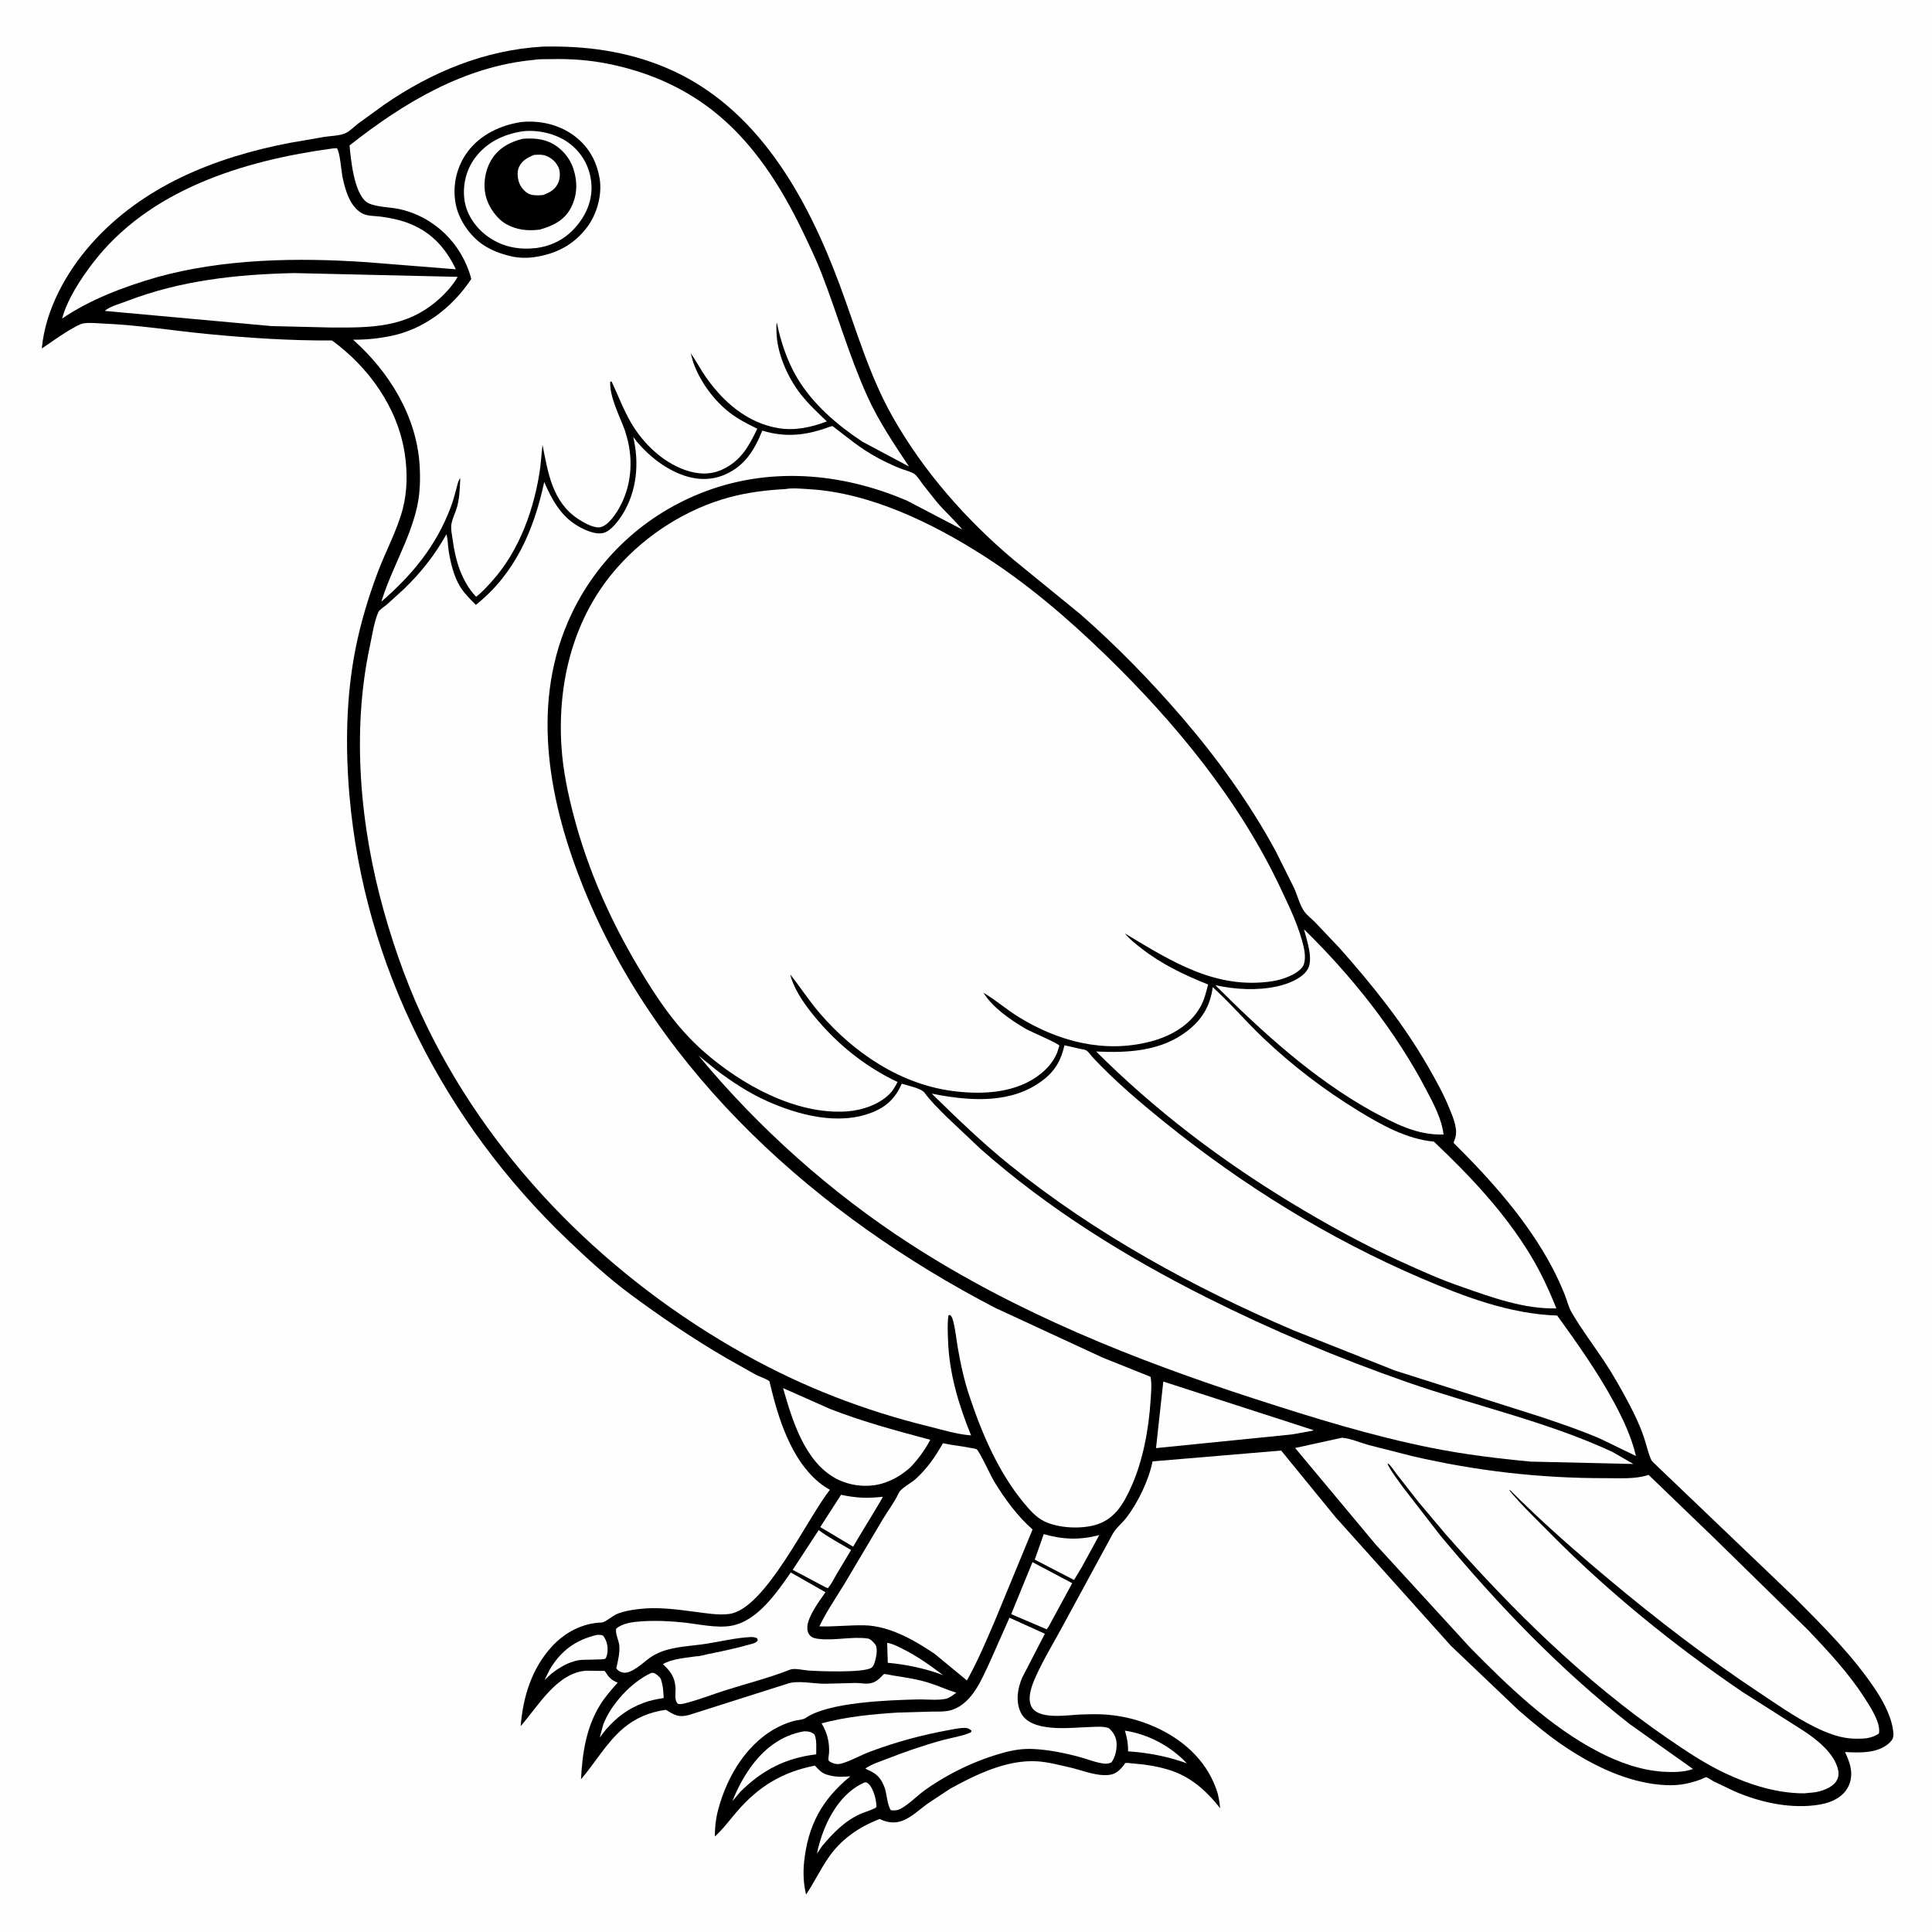 <svg version="1.1" xmlns="http://www.w3.org/2000/svg" style="display: block;" viewBox="0 0 2048 2048" width="1024" height="1024">
<path transform="translate(0,0)" fill="rgb(254,254,254)" d="M -0 -0 L 2048 0 L 2048 2048 L -0 2048 L -0 -0 z"/>
<path transform="translate(0,0)" fill="rgb(0,0,0)" d="M 575.023 49.428 C 620.469 48.349 664.323 54.153 706.447 71.981 C 802.968 112.83 855.799 209.293 890.5 303.009 C 907.849 349.863 921.427 398.002 946.139 441.703 C 978.885 499.611 1023.69 550.544 1074.48 593.384 L 1145.22 651.076 C 1183.37 684.505 1219.5 721.507 1252.58 759.927 C 1290.06 803.447 1324.69 851.336 1352.11 901.896 L 1371.69 941.095 C 1375.09 948.55 1377.95 959.852 1382.62 966.223 C 1385.66 970.366 1390.41 973.933 1394.05 977.63 L 1420.37 1005.39 C 1454.84 1044.28 1487.37 1084.75 1513.38 1129.9 C 1521.89 1144.67 1530.51 1160.13 1536.85 1175.98 C 1540.71 1185.6 1546.29 1198.21 1541.88 1208.44 C 1541.45 1209.45 1541.15 1210.43 1540.87 1211.5 C 1580.46 1250.74 1619.28 1294.13 1645.5 1343.77 C 1650.43 1353.1 1654.98 1363.05 1658.86 1372.86 C 1661.23 1378.87 1662.8 1385.68 1666.03 1391.25 C 1676.28 1408.95 1688.99 1425.66 1700.34 1442.69 C 1710.06 1457.28 1718.66 1472.68 1726.87 1488.17 C 1732.81 1499.36 1738.26 1510.89 1742.38 1522.89 C 1745 1530.5 1746.76 1538.74 1749.76 1546.17 C 1750.51 1548.04 1751.62 1549.33 1753.06 1550.71 L 1902.76 1693.87 C 1933.06 1724.29 1965.38 1756.42 1988.98 1792.48 C 1997.32 1805.22 2006.11 1822.15 2007.07 1837.62 C 2007.33 1841.84 2006.16 1844.26 2003.17 1847.19 C 1991.18 1858.88 1971.22 1858.05 1955.83 1857.23 C 1959.29 1864.95 1962.54 1872.4 1962.37 1881.06 C 1962.2 1889.46 1958.78 1897.16 1952.41 1902.74 C 1944.28 1909.87 1933.65 1912.53 1923.16 1913.75 C 1894.89 1917.02 1864.39 1910.09 1838.49 1898.8 L 1816.56 1888.3 C 1814.7 1887.31 1810.42 1884.25 1808.54 1883.94 C 1807.97 1883.84 1804.07 1885.8 1803.24 1886.12 C 1798.32 1888.01 1793.26 1889.52 1788.1 1890.61 C 1778.49 1892.64 1769.34 1892.79 1759.58 1891.88 C 1724.25 1888.59 1690.21 1872.27 1660.9 1852.96 C 1642.76 1841.01 1626.21 1827.18 1609.82 1812.98 L 1537.93 1744.51 L 1415.6 1608.09 L 1358.07 1537.64 L 1221.75 1549.14 C 1217.84 1568.87 1206.46 1592.44 1194.35 1608.4 C 1189.71 1614.52 1183.33 1619.29 1179.5 1626.01 L 1127.01 1722.74 C 1117.41 1740.64 1106.46 1758.37 1098.13 1776.87 C 1094.15 1785.7 1088.87 1798.67 1092.96 1808.21 C 1099.55 1823.58 1131.29 1818.03 1144.5 1817.51 C 1154.04 1817.14 1163.9 1816.84 1173.42 1817.61 C 1191.21 1819.05 1208.14 1823.43 1224.41 1830.69 C 1253.11 1843.5 1277.48 1864.8 1288.68 1894.83 L 1289.37 1896.73 C 1291.85 1903.33 1292.59 1909.85 1293.45 1916.82 C 1278.32 1897.65 1261.37 1882.58 1237.58 1875.64 C 1225.47 1872.11 1212.93 1870.18 1200.35 1869.31 C 1198.86 1869.2 1194.29 1868.47 1193.07 1868.88 C 1192.14 1869.19 1191.87 1870.42 1191.27 1871.19 C 1185.19 1878.82 1180.67 1881.93 1170.5 1881.73 C 1158.51 1881.49 1145.65 1876.18 1133.92 1873.5 C 1122.74 1870.95 1110.74 1867.74 1099.29 1867.07 C 1067.15 1865.18 1034.73 1881.01 1007.25 1896.09 L 983 1912.14 C 974.887 1918.08 965.905 1926.64 956.496 1930.12 C 948.81 1932.96 940.968 1932.18 933.677 1928.71 L 932.547 1928.15 C 910.19 1936.83 891.217 1949.88 877.605 1970.02 C 869.247 1982.39 862.802 1995.89 854.485 2008.24 C 851.718 1997.34 851.212 1985.06 852.37 1973.91 C 856.393 1935.18 871.237 1907.47 901.422 1882.98 C 893.315 1883.63 885.664 1883.9 877.776 1881.56 L 876 1881.02 C 870.756 1879.46 867.511 1875.46 863.829 1871.62 C 829.055 1878.51 804.092 1893.73 781.037 1920.5 C 773.425 1929.34 766.479 1938.96 757.761 1946.75 C 757.759 1936.72 758.758 1927.95 761.32 1918.25 C 770.86 1882.16 792.899 1845.49 827.958 1829.24 C 832.525 1827.13 837.252 1825.35 842.137 1824.11 C 845.683 1823.22 851.088 1823.12 854.049 1821.09 C 878.522 1804.29 941.579 1802.29 972.125 1801.48 C 981.57 1801.22 993.808 1802.75 1002.9 1800.75 C 1006.42 1799.98 1010.81 1796.37 1013.82 1794.34 C 1004.2 1791.46 995.052 1787.14 985.466 1784.09 C 972.644 1780.01 959.228 1778.06 945.966 1775.99 C 944.381 1775.75 937.894 1774.25 937.054 1774.62 C 936.568 1774.84 934.626 1777.03 934.079 1777.55 C 930.97 1780.53 928.367 1782.81 924.108 1783.98 C 918.156 1785.62 913.368 1784.02 907.5 1784 L 874.047 1784.84 C 862.39 1784.85 844.98 1780.89 834.257 1784.95 L 730.329 1817.96 C 719.034 1820.97 715.035 1817.92 705.758 1812.45 C 688.472 1815 673.71 1820.98 660.333 1832.41 C 642.628 1847.53 630.929 1868.67 615.875 1886.14 C 617.261 1858.87 621.305 1831.58 635.811 1807.78 C 641.158 1799.01 647.968 1791.34 654.741 1783.67 C 647.444 1780.81 645.138 1777.64 641.068 1771.26 L 621.551 1771.01 C 590.44 1773.02 570.396 1808.68 551.926 1829.78 C 554.413 1798.85 563.601 1768.71 585.062 1745.34 C 598.761 1730.41 617.32 1720.61 637.711 1719.92 C 641.45 1719.8 649.56 1712.68 653.865 1710.93 C 661.243 1707.92 668.656 1706.72 676.5 1705.73 C 696.735 1703.17 716.946 1705.99 737 1708.61 C 748.463 1710.1 761.435 1712.35 773 1710.86 C 811.257 1705.93 856.061 1608.68 879.745 1579.28 C 845.856 1560.31 829.609 1517.48 820.054 1481.96 L 816.482 1467.87 C 816.374 1467.42 815.891 1464.57 815.622 1464.27 C 813.712 1462.08 804.4 1458.97 801.384 1457.38 L 769.836 1439.58 C 734.57 1419.03 701.209 1396.43 668.415 1372.16 C 644.731 1354.63 622.529 1334.23 601.256 1313.88 C 471.246 1189.53 386.077 1023.57 370.451 843.429 C 366.025 792.41 366.793 738.865 376.719 688.467 C 382.252 660.376 390.496 633.01 400.592 606.243 C 409.007 583.934 421.043 562.104 427.024 539.099 C 431.865 520.478 431.95 499.928 429.069 481 C 421.639 432.173 391.254 389.739 352.006 360.915 C 307.441 361.144 263.362 358.281 219.034 353.971 C 182.961 350.462 146.77 344.565 110.562 343.053 C 103.779 342.769 95.311 341.714 88.636 342.793 C 84.532 343.456 80.464 346.085 76.863 348.077 C 65.63 354.293 55.065 362.317 44.334 369.387 C 47.972 328.823 69.909 288.877 96.479 258.85 C 150.973 197.266 227.833 166.679 307.043 151.483 L 344 145.065 C 350.455 144.097 360.307 143.894 366.139 141.226 C 370.962 139.019 375.625 134.085 379.872 130.832 L 407.266 110.966 C 457.55 76.332 513.694 53.071 575.023 49.428 z"/>
<path transform="translate(0,0)" fill="rgb(254,254,254)" d="M 940.446 1741.5 C 945.892 1742.21 951.855 1745.42 956.75 1747.85 C 972.386 1755.61 985.823 1765.28 999.706 1775.71 C 980.943 1768.65 961.007 1764.46 941.081 1762.62 L 940.446 1741.5 z"/>
<path transform="translate(0,0)" fill="rgb(254,254,254)" d="M 1192.45 1834.54 C 1217.5 1838.44 1240.76 1850.89 1258.12 1869.21 C 1238.07 1861.94 1217.05 1857.89 1195.77 1856.5 C 1195.99 1848.56 1194.67 1842.08 1192.45 1834.54 z"/>
<path transform="translate(0,0)" fill="rgb(254,254,254)" d="M 632.464 1733.11 C 635.074 1732.95 636.694 1732.84 639.21 1733.75 C 643.129 1738.68 644.649 1745.27 643.908 1751.54 C 643.715 1753.16 642.944 1757.48 641.5 1758.37 C 639.438 1759.64 618.06 1758.92 613.062 1759.94 C 601.801 1762.24 593.454 1767.29 584.454 1774.21 L 577.229 1780.92 L 582.869 1769.54 C 594.798 1749.71 610.1 1738.52 632.464 1733.11 z"/>
<path transform="translate(0,0)" fill="rgb(254,254,254)" d="M 690.076 1773.5 C 690.901 1773.38 691.83 1773.14 692.682 1773.33 C 694.918 1773.82 699.521 1777.59 700.472 1779.68 L 700.918 1781.22 C 702.54 1786.26 702.954 1790.57 703.283 1795.86 C 703.302 1796.17 703.619 1799.83 703.517 1799.98 C 703.351 1800.22 702.938 1800.07 702.648 1800.12 C 695.525 1801.27 689.114 1802.52 682.32 1805.05 C 665.681 1811.25 654.019 1820.1 642.316 1833.34 L 635.757 1841.81 L 639.467 1828.11 C 647.605 1806.52 669.264 1783.15 690.076 1773.5 z"/>
<path transform="translate(0,0)" fill="rgb(254,254,254)" d="M 916.316 1889.5 C 918.223 1889.3 918.628 1889.28 920.19 1890.5 C 924.996 1894.24 928.159 1905.15 928.735 1910.91 C 928.812 1911.68 929.253 1914.79 928.983 1915.5 C 928.329 1917.22 916.159 1921.13 914 1922.02 C 896.402 1929.28 883.73 1942.4 871.684 1956.64 L 865.991 1964.98 C 867.665 1956.45 870.341 1947.58 873.562 1939.49 C 881.682 1919.1 895.681 1898.51 916.316 1889.5 z"/>
<path transform="translate(0,0)" fill="rgb(254,254,254)" d="M 852.438 1835.24 C 856.949 1835.28 860.025 1835.75 863.5 1838.73 C 865.957 1844.77 865.148 1853.16 865.225 1859.69 C 832.738 1863.52 807.855 1876.45 784.834 1899.32 L 776.245 1909.42 C 781.284 1897.08 787.323 1885.19 795.02 1874.28 C 809.052 1854.39 828.015 1839.33 852.438 1835.24 z"/>
<path transform="translate(0,0)" fill="rgb(254,254,254)" d="M 1106.43 1626.22 C 1126.9 1632.11 1144.58 1632.63 1165.26 1627.27 L 1147.15 1660.53 L 1138.53 1674.85 L 1096.87 1653.26 L 1106.43 1626.22 z"/>
<path transform="translate(0,0)" fill="rgb(254,254,254)" d="M 891.55 1584.54 C 907.202 1587.94 919.779 1588.48 935.86 1586.64 C 935.993 1587.52 912.012 1626.5 909.731 1630.42 L 904.368 1639.56 L 869.507 1618.75 L 891.55 1584.54 z"/>
<path transform="translate(0,0)" fill="rgb(254,254,254)" d="M 867.877 1621.93 C 878.395 1629.91 890.849 1636.3 902.203 1643.09 L 886.978 1668.43 C 884.12 1673.31 881.329 1679.39 877.51 1683.5 L 875.5 1682.77 L 840.293 1664.09 L 867.877 1621.93 z"/>
<path transform="translate(0,0)" fill="rgb(254,254,254)" d="M 1094.48 1655.93 L 1136.58 1678.26 L 1111.5 1724.44 L 1109.5 1727.14 L 1071.91 1711.07 L 1094.48 1655.93 z"/>
<path transform="translate(0,0)" fill="rgb(254,254,254)" d="M 1233.15 1464.51 L 1392.38 1516.02 L 1391.11 1516.66 L 1369.24 1520.58 L 1225.44 1535.05 L 1233.15 1464.51 z"/>
<path transform="translate(0,0)" fill="rgb(254,254,254)" d="M 830.088 1471.44 L 879.923 1493.55 C 914.66 1507.1 950.204 1516.65 986.156 1526.24 C 980.381 1537.1 973.558 1546.48 965.109 1555.38 C 956.264 1563.21 947.274 1568.81 935.926 1572.34 C 919.803 1577.34 900.82 1575.23 886 1567.22 C 852.857 1549.3 839.723 1505.18 830.088 1471.44 z"/>
<path transform="translate(0,0)" fill="rgb(254,254,254)" d="M 311.835 289.474 L 485.164 293.473 C 479.862 302.663 472.219 311.048 464.268 318.007 C 430.619 347.455 393.802 347.34 351.649 347.2 L 287.753 345.653 L 111.039 329.579 C 115.788 325.069 127.846 321.758 134.064 319.349 C 191.283 297.184 251 290.819 311.835 289.474 z"/>
<path transform="translate(0,0)" fill="rgb(254,254,254)" d="M 838.28 1666.9 L 875.028 1687.84 C 868.577 1697.11 856.868 1712.66 855.871 1723.92 C 855.559 1727.43 856.15 1731.1 858.653 1733.75 C 861.199 1736.44 864.735 1736.94 868.248 1737.34 C 885.298 1739.29 903.486 1734.44 920.2 1736.95 C 922.752 1737.33 926.683 1741.48 928.054 1743.57 C 930.965 1748.02 928.375 1759.33 926.549 1763.99 C 925.901 1765.64 924.779 1767.47 923.085 1768.3 C 912.966 1773.26 869.519 1771.68 857 1770.85 C 851.542 1770.5 842.322 1768 837.452 1769.91 C 815.999 1778.36 792.467 1784.42 770.415 1791.31 C 755.411 1796 740.261 1802.16 725.022 1805.85 C 722.575 1806.44 720.995 1806.71 718.5 1806.03 C 714.423 1801.95 716.421 1794.62 716.072 1789 C 715.369 1777.69 710.657 1771.42 702.678 1764.11 C 711.986 1758.38 727.214 1757.44 737.997 1755.74 C 741.518 1755.92 746.704 1754.16 750.344 1753.44 C 765.713 1750.42 781.463 1747.01 796.5 1742.7 C 799.61 1741.8 801.77 1741.35 803.393 1738.5 L 802.371 1736.5 C 800.237 1735.71 798.632 1735.24 796.322 1735.33 C 780.584 1735.97 764.241 1740.02 748.64 1742.46 C 733.408 1744.85 715.99 1745.23 701.552 1750.69 C 697.129 1752.36 692.886 1754.47 689.019 1757.2 C 682.275 1761.97 669.595 1774.5 660.787 1773.07 C 657.572 1772.55 655.072 1771.08 653.239 1768.5 C 654.985 1760.92 657.137 1752.45 656.512 1744.61 C 656.049 1738.8 652.065 1732.11 653.15 1726.5 C 660.098 1720.44 671.128 1719.29 680 1718.69 C 694.421 1717.71 709.076 1718.34 723.454 1719.79 C 739.486 1721.41 759.352 1726.18 775.156 1723.39 C 802.874 1718.51 823.303 1688.26 838.28 1666.9 z"/>
<path transform="translate(0,0)" fill="rgb(254,254,254)" d="M 1382.26 985.068 C 1432.96 1034.56 1479.32 1092.89 1512.2 1155.83 C 1519.85 1170.48 1528.24 1186.05 1530.23 1202.62 C 1501.66 1203.56 1478.49 1190.8 1453.98 1177.76 C 1391.74 1142.99 1338.44 1094.42 1288.28 1044.32 C 1309.47 1048.98 1332.57 1050.23 1353.88 1045.6 C 1364.56 1043.28 1380.49 1037.38 1386.2 1027.43 C 1392.48 1016.48 1385.2 996.587 1382.26 985.068 z"/>
<path transform="translate(0,0)" fill="rgb(254,254,254)" d="M 1070.07 1714.84 L 1107.59 1731.86 L 1083.5 1778.49 C 1078.74 1789.78 1076.57 1802.99 1081.68 1814.59 C 1091.71 1837.38 1134.96 1831.27 1154.8 1830.73 C 1161.22 1830.55 1169.45 1829.61 1175.5 1831.97 C 1179.89 1836.04 1182.94 1840.63 1183.54 1846.73 C 1184.22 1853.56 1182.39 1862.78 1178.12 1868.23 C 1175.63 1869.22 1173.49 1869.81 1170.78 1869.54 C 1162.06 1868.64 1152.96 1864.81 1144.5 1862.52 C 1128.86 1858.28 1111.66 1854.81 1095.5 1854.02 C 1084.66 1853.48 1074.81 1854.94 1064.37 1857.77 C 1034.75 1865.78 1005.62 1879.74 980.592 1897.49 C 972.051 1903.55 964.13 1912.15 955.086 1917.17 C 951.495 1919.16 948.515 1919.29 944.5 1918.97 C 940.451 1914.16 940.141 1900.87 937.452 1894.16 C 933.454 1884.17 929.099 1880.03 919.474 1875.91 L 919.293 1875.95 L 917.404 1874.66 C 923.671 1870.17 932.533 1867.46 939.765 1864.63 C 959.246 1856.99 979.081 1850.11 999.276 1844.6 C 1009.04 1841.94 1020.08 1840.45 1029.28 1836.32 L 1029.83 1834.5 C 1028.72 1833.77 1027.71 1832.85 1026.5 1832.31 C 1022.24 1830.42 1010.72 1833.07 1006 1833.92 C 977.776 1838.98 949.7 1846.59 922.853 1856.64 C 912.845 1860.38 903.229 1865.94 893.113 1869.12 C 890.343 1869.99 887.909 1870.36 885.062 1869.64 C 883.338 1869.2 879.026 1867.73 878.259 1865.85 C 877.779 1864.68 878.758 1859.68 878.833 1858.26 C 879.438 1846.79 876.799 1836.58 870.893 1826.81 C 896.78 1819.86 924.543 1817.08 951.257 1815.43 L 986.887 1814.39 C 994.528 1814.26 1002.94 1814.86 1010.21 1812.2 C 1030.7 1804.69 1040.44 1780.63 1048.99 1762.42 L 1070.07 1714.84 z"/>
<path transform="translate(0,0)" fill="rgb(254,254,254)" d="M 999.528 1529.88 C 1008.8 1531.95 1018.31 1532.74 1027.6 1534.64 C 1029.5 1535.03 1033.63 1535.41 1035.22 1536.28 C 1038.05 1537.82 1050.28 1564.58 1053.84 1570.4 C 1065.04 1588.7 1078.37 1607.13 1094.56 1621.3 L 1054.23 1718.99 C 1045.16 1740.03 1036.21 1761.37 1024.95 1781.35 L 990.762 1753.13 C 969.093 1738.6 942.9 1723.41 915.968 1722.89 C 900.238 1722.59 884.504 1724.52 868.592 1724.03 C 875.892 1708.55 886.288 1693.59 895.172 1678.93 L 935.652 1610.74 C 941.082 1601.58 948.219 1592.43 952.612 1582.82 C 955.067 1577.45 966.21 1571.92 970.867 1567.61 C 983.029 1556.37 991.465 1544.22 999.528 1529.88 z"/>
<path transform="translate(0,0)" fill="rgb(254,254,254)" d="M 352.607 157.373 L 357 157.056 C 360.205 159.692 361.925 182.293 363.123 187.991 C 364.704 195.513 366.838 203.552 370.189 210.5 C 373.299 216.948 378.068 223.38 384.67 226.573 C 390.123 229.209 398.221 228.859 404.216 229.71 C 413.386 231.012 422.516 232.809 431.25 235.95 C 455.994 244.85 472.078 261.916 483.223 285.461 L 388.816 277.929 C 315.478 272.892 236.754 274.182 165.695 294.015 C 130.758 304.224 96.12 317.189 65.84 337.676 C 71.344 317.38 85.124 296.335 97.708 279.736 C 157.48 200.891 258.48 170.086 352.607 157.373 z"/>
<path transform="translate(0,0)" fill="rgb(254,254,254)" d="M 1285.55 1046.43 C 1304.44 1063.52 1321.25 1083.46 1339.85 1101.03 C 1370.65 1130.12 1403.55 1155.27 1439.64 1177.38 C 1464.15 1192.4 1490.98 1207.48 1519.97 1210.17 C 1558.18 1246.28 1595.16 1285.48 1622.49 1330.74 C 1633.42 1348.84 1641.95 1367.34 1649.84 1386.93 C 1616.19 1387.8 1582.07 1375.62 1550.74 1364.52 C 1528.32 1357.01 1506.47 1347.11 1484.96 1337.33 C 1444.58 1318.97 1406.09 1297.7 1368.19 1274.7 C 1293.47 1229.36 1223.88 1176.44 1161.95 1114.63 C 1195.38 1116.26 1230.28 1114.44 1258.04 1093.3 C 1274.05 1081.11 1282.9 1066.47 1285.55 1046.43 z"/>
<path transform="translate(0,0)" fill="rgb(254,254,254)" d="M 740.387 1118.89 L 759.524 1134.39 C 776.308 1147.07 794.131 1158.71 813.376 1167.32 C 846.535 1182.16 888.801 1193.15 924.067 1179.37 C 939.737 1173.24 949.135 1164.22 955.895 1148.78 C 961.341 1150.51 976.662 1153.69 979.991 1158.27 C 986.529 1167.28 994.892 1175.33 1002.72 1183.2 L 1039.11 1217.62 C 1111.13 1281.35 1193.46 1332.38 1279.19 1375.45 C 1347.94 1409.98 1418.6 1439.65 1491.24 1465.01 C 1563.74 1490.32 1639.28 1506.66 1709.22 1539.06 L 1731.44 1551.89 L 1622.49 1549.36 C 1587.33 1546.08 1551.77 1541.68 1517.13 1534.75 C 1453.91 1522.1 1391.66 1502.77 1330.37 1482.92 C 1203.03 1441.68 1077.74 1391.73 964.89 1318.7 C 880.826 1264.3 804.239 1195.93 740.387 1118.89 z"/>
<path transform="translate(0,0)" fill="rgb(254,254,254)" d="M 1128.35 1108.07 L 1144.86 1111.8 C 1147.3 1112.31 1150.43 1112.51 1152.42 1114.13 C 1154.63 1115.93 1156.71 1119.15 1158.71 1121.28 C 1181.84 1145.94 1208.32 1168.42 1234.59 1189.63 C 1317.42 1256.53 1408.31 1312.79 1506.22 1354.83 C 1551.97 1374.48 1600.49 1392.95 1650.69 1394.52 C 1671.93 1423.94 1693.18 1453.83 1710.5 1485.76 C 1720.26 1503.77 1729.56 1523.37 1734.15 1543.43 L 1696.43 1525.14 C 1675.89 1516.23 1654.63 1509.11 1633.43 1501.96 L 1478.54 1452.79 L 1371 1410.13 C 1264.63 1364.64 1161.2 1308.03 1070.88 1235.29 C 1041.55 1211.68 1014.51 1185.58 987.647 1159.26 C 1023.48 1166.5 1065.69 1170.44 1098.28 1150.01 C 1115.35 1139.31 1123.91 1127.8 1128.35 1108.07 z"/>
<path transform="translate(0,0)" fill="rgb(254,254,254)" d="M 1422.54 1524.05 C 1431.27 1524.64 1441.96 1529.33 1450.61 1531.74 L 1497.05 1543.56 C 1565.17 1559.34 1632.87 1567.09 1702.77 1566.92 C 1716.99 1566.88 1732.95 1568.09 1746.58 1563.73 L 1747.55 1563.41 L 1817.98 1631.26 L 1916.61 1727.9 C 1937.66 1750.06 1959.26 1773.16 1975.88 1798.92 C 1981.84 1808.17 1994.16 1826.21 1991.71 1837.69 C 1983.91 1842.69 1977.14 1843.14 1968.09 1843.12 C 1955.47 1843.1 1944.55 1839.92 1933 1834.99 C 1909.64 1825.02 1886.52 1808.63 1865.39 1794.6 C 1809.53 1757.53 1756.72 1717.09 1705.35 1674.05 C 1669.27 1643.81 1633.96 1612.82 1600.66 1579.5 L 1600.07 1580 C 1612.95 1595.61 1627.98 1609.86 1642.17 1624.26 C 1703.74 1686.74 1773.97 1743.71 1846.38 1793.07 L 1911.26 1834.35 C 1925.57 1843.58 1945.2 1859.01 1948.6 1876.81 C 1949.42 1881.13 1948.61 1885.46 1945.92 1889 C 1941.05 1895.43 1930.7 1898.96 1923 1900.01 L 1912.66 1901 C 1883.88 1901.18 1854.43 1891.83 1828.62 1879.65 C 1806.98 1869.44 1786.68 1855.79 1767.02 1842.27 C 1679.31 1781.93 1602.39 1705.96 1532.33 1626.18 L 1503.91 1592.47 L 1480.56 1562.63 C 1478.03 1559.36 1474.44 1553.31 1471.1 1551.2 L 1471.11 1552.5 C 1475.42 1560.92 1481.58 1568.63 1487.07 1576.34 L 1527.04 1627.99 C 1587.27 1700.34 1653.22 1769.51 1727.56 1827.59 L 1794.64 1875.2 C 1785.69 1878.64 1772.69 1878.73 1763.23 1878.12 C 1739.19 1876.56 1716.33 1868.32 1695.1 1857.36 C 1643.43 1830.71 1598.9 1787.74 1558.44 1746.58 L 1458.41 1637.39 L 1372.89 1534.93 L 1422.54 1524.05 z"/>
<path transform="translate(0,0)" fill="rgb(254,254,254)" d="M 566.632 63.407 C 571.897 62.44 578.296 62.845 583.686 62.7 C 604.443 62.141 624.663 63.603 645.052 67.705 C 685.068 75.755 722.322 91.429 754.684 116.519 C 798.394 150.407 828.426 198.225 851.951 247.533 C 858.587 261.443 865.344 275.549 870.932 289.92 C 887.623 332.852 900.378 378.005 919.358 419.938 C 931.344 446.419 947.528 470.408 963.553 494.528 L 913.926 468.062 C 887.387 450.475 861.627 428.377 845.147 400.771 C 834.496 382.927 827.57 362.189 823.461 341.882 C 822.748 344.757 823.032 348.278 823.079 351.235 C 823.444 374.158 834.75 399.855 848.705 417.751 C 856.934 428.305 866.843 437.485 876.492 446.709 C 860.009 452.996 842.484 456.812 824.842 453.814 C 792.008 448.235 766.57 426.035 748.033 399.431 C 742.374 391.309 737.933 382.489 732.154 374.436 L 734.791 383.932 C 741.831 404.187 756.863 424.702 773.848 437.699 C 782.742 444.505 792.743 449.553 802.754 454.473 C 793.905 472.943 785.541 488.22 766.27 497.431 C 753.084 503.734 739.397 502.915 725.968 498.125 C 702.004 489.576 681.59 469.847 668.921 448.087 C 660.835 434.198 655.186 419.081 648.402 404.553 L 646.854 404.5 C 646.053 420.925 656.914 441.027 662.412 456.262 L 664.526 463.413 C 671.558 488.553 669.197 516.002 656.194 538.789 C 652.314 545.588 644.095 557.799 635.792 558.968 C 629.047 559.918 618.176 553.71 612.598 549.976 C 585.182 531.619 580.982 500.944 575.061 471.502 L 572.754 495.036 C 566.964 538.07 550.815 583.745 521.321 616.31 C 516.091 622.084 510.948 627.843 504.739 632.595 L 504.094 631.923 C 489.119 615.923 482.62 593.211 479.817 572 C 479.217 567.454 478.021 562.248 478.277 557.675 C 478.642 551.164 483.084 543.001 484.759 536.5 C 487.208 526.994 487.473 516.56 487.875 506.801 C 485.483 509.819 484.654 514.736 483.668 518.449 C 481.955 524.892 480.19 531.287 477.848 537.535 C 462.418 578.695 437.09 609.302 404.256 637.779 C 414.666 603.833 434.47 571.78 442.137 537.185 C 445.3 522.91 445.711 507.873 444.827 493.307 C 441.661 441.118 412.486 394.112 374.254 360.089 C 387.331 360.199 400.452 358.928 413.27 356.395 C 449.499 349.235 479.315 326.073 499.595 295.751 C 489.836 258.259 460.087 229.241 421.995 221.358 C 413.091 219.516 395.55 219.448 388.369 214.01 C 375.352 204.151 371.893 169.54 370.538 154.159 C 427.966 108.87 492.415 70.138 566.632 63.407 z"/>
<path transform="translate(0,0)" fill="rgb(0,0,0)" d="M 552.741 129.338 C 571.489 127.487 590.854 131.605 606.486 142.374 C 622.942 153.71 632.323 169.671 635.625 189.296 C 638.493 206.338 632.843 226.727 622.585 240.487 C 608.229 259.743 589.135 269.362 565.747 272.67 C 558.319 273.657 549.196 273.448 541.881 271.711 C 531.145 269.162 521.365 265.692 512.122 259.512 C 497.889 249.994 485.918 232.442 482.922 215.531 C 479.528 196.366 483.996 176.773 495.495 161.154 C 509.028 142.773 530.579 132.615 552.741 129.338 z"/>
<path transform="translate(0,0)" fill="rgb(254,254,254)" d="M 553.507 139.264 C 569.695 137.159 589.276 141.591 602.581 151.284 C 616.14 161.162 624.458 175.207 626.582 191.819 C 628.709 208.462 623.449 223.786 613.364 236.915 C 601.877 251.872 586.849 260.473 568.248 262.964 C 549.989 264.943 533.513 261.942 518.183 251.483 C 505.269 242.672 494.983 228.569 492.504 212.957 C 490.041 197.445 493.831 180.666 503.078 168 C 515.435 151.075 533.168 142.478 553.507 139.264 z"/>
<path transform="translate(0,0)" fill="rgb(0,0,0)" d="M 554 147.14 C 563.907 146.379 574.121 146.837 583.279 151.06 C 594.554 156.259 603.774 166.717 607.67 178.484 C 612.424 192.836 612.172 207.326 604.862 220.886 C 597.8 233.987 585.568 239.58 571.979 243.434 C 559.565 244.946 548.034 243.831 536.866 237.718 C 526.975 232.304 518.419 220.147 515.388 209.43 C 511.712 196.436 513.871 181.305 520.757 169.655 C 528.115 157.21 540.375 150.489 554 147.14 z"/>
<path transform="translate(0,0)" fill="rgb(254,254,254)" d="M 566.197 164.221 C 570.614 163.925 574.791 163.595 579 165.227 C 584.971 167.542 589.771 172.087 592.256 178 C 594.179 182.574 593.648 189.82 591.562 194.236 C 588.236 201.28 582.643 204.031 575.764 206.716 C 571.658 207.123 566.79 207.402 562.798 206.293 C 557.705 204.879 553.334 200.131 551.108 195.5 C 548.713 190.52 547.718 182.751 549.953 177.531 C 553.081 170.224 559.224 166.98 566.197 164.221 z"/>
<path transform="translate(0,0)" fill="rgb(254,254,254)" d="M 879.197 452.5 L 882.5 451.605 C 898.05 463.502 911.951 475.326 929.374 484.763 C 937.25 489.029 945.373 492.905 953.651 496.326 C 958.296 498.246 966.396 499.958 970.02 503.002 C 972.911 505.429 975.572 509.968 977.876 513 L 993.112 532.217 C 1001.75 542.323 1011.71 551.241 1020.21 561.398 L 961.456 530.712 C 891.379 500.687 813.916 494.279 742.287 523.001 C 678.866 548.432 628.448 597.312 601.604 660.237 C 562.639 751.573 582.837 852.595 618.646 941.301 C 698.649 1139.49 868.662 1289.77 1055.09 1386.45 L 1169.08 1439.21 L 1219.65 1459.48 C 1221.1 1467.46 1220.19 1476.44 1219.67 1484.53 C 1217.73 1514.94 1211.56 1548.8 1198.9 1576.59 C 1191.21 1593.48 1182.48 1609.1 1163.82 1615.65 C 1147.79 1621.28 1122.03 1620.21 1106.62 1612.5 C 1098.04 1608.2 1091.02 1600.08 1085 1592.78 C 1058.65 1560.84 1041.08 1520.21 1028.1 1481.25 C 1022.26 1464.41 1018.27 1445.87 1015.24 1428.32 C 1013.65 1419.1 1012.79 1409.18 1010.33 1400.18 C 1009.62 1397.58 1009.14 1395.69 1007 1393.9 L 1005.41 1394.38 C 1004.11 1402.85 1004.67 1411.69 1004.94 1420.23 C 1006.07 1455.63 1016.13 1489.02 1029.38 1521.58 C 1014.49 1520.5 999.177 1515.7 984.667 1512.12 C 915.867 1495.15 851.473 1470.32 789.529 1435.74 C 647.57 1356.49 525.702 1236.87 453.663 1090.32 C 434.193 1050.72 419.035 1008.88 407.065 966.439 C 381.836 876.991 372.456 776.358 392.092 684.871 C 394.473 673.777 396.553 658.926 401.154 648.714 C 402.277 646.223 407.925 642.665 410.08 640.864 L 427.977 624.608 C 446.349 606.839 460.712 588.675 473.234 566.338 C 474.869 571.947 474.709 578.32 475.634 584.12 C 477.659 596.818 481.094 611.261 488 622.241 C 492.496 629.388 498.49 635.276 504.468 641.169 C 546.133 607.919 565.981 561.824 576.912 510.899 C 584.519 528.749 594.108 546.275 611.107 556.746 C 618.523 561.314 631.169 567.365 640.044 564.821 C 647.983 562.545 655.96 551.614 660.154 544.82 C 675.173 520.497 677.787 490.663 671.246 463.276 C 683.47 479.554 701.002 494.349 719.915 502.151 C 735.577 508.613 752.039 510.035 767.805 503.354 C 789.442 494.185 799.643 477.278 808.075 456.452 C 833.124 464.149 854.987 461.487 879.197 452.5 z"/>
<path transform="translate(0,0)" fill="rgb(254,254,254)" d="M 832.542 518.425 C 840.147 517.035 850.149 518.105 857.972 518.569 C 922.771 522.415 989.063 554.808 1043.06 589.398 C 1089.66 619.25 1132.53 656.063 1172.16 694.539 C 1245.82 766.042 1313.34 848.03 1357.39 941.384 C 1366.9 961.52 1377.76 983.755 1382.31 1005.63 C 1383.48 1011.26 1384.18 1020.41 1380.5 1025.23 C 1374.27 1033.4 1358.8 1038.6 1348.72 1040.14 C 1288.76 1049.29 1241.48 1018.89 1192.49 989.522 C 1197.24 995.526 1204.16 1000.83 1210.19 1005.52 C 1231.79 1022.34 1255.35 1033.48 1280.61 1043.61 C 1278.47 1052.17 1276.63 1060.02 1272.19 1067.76 C 1260.94 1087.41 1240.52 1098.66 1219.16 1104.18 C 1170.38 1116.79 1121.59 1103.91 1079.63 1077.95 C 1066.81 1070.02 1055.32 1059.91 1042.48 1052.3 C 1052.11 1068.01 1071.48 1081.35 1087.14 1090.48 C 1092.99 1093.88 1121.26 1105.6 1122.99 1108.5 L 1120.67 1115.69 C 1116.77 1124.99 1110.99 1132.03 1103.16 1138.3 C 1077.98 1158.49 1043.36 1160.44 1012.59 1156.86 C 955.791 1150.25 905.618 1116.74 868.955 1074.03 C 857.589 1060.79 848.362 1046.41 837.588 1032.83 L 838.913 1037.48 C 844.136 1052.35 853.372 1065.28 863.269 1077.35 C 887.519 1106.94 916.94 1130.56 951.454 1146.98 C 949.5 1150.72 947.293 1154.81 944.5 1157.98 C 933.584 1170.36 914.363 1176.91 898.32 1178.09 C 843.616 1182.11 785.561 1149.53 745.709 1114.45 C 716.767 1088.97 696.231 1058.08 676.686 1025.25 C 647.062 975.505 623.5 922.581 608.627 866.535 C 602.025 841.658 596.661 816.16 595.101 790.409 C 590.948 721.831 608.432 653.154 654.811 601.08 C 685.825 566.257 727.902 539.409 773.056 527.199 C 792.667 521.897 812.325 519.55 832.542 518.425 z"/>
</svg>